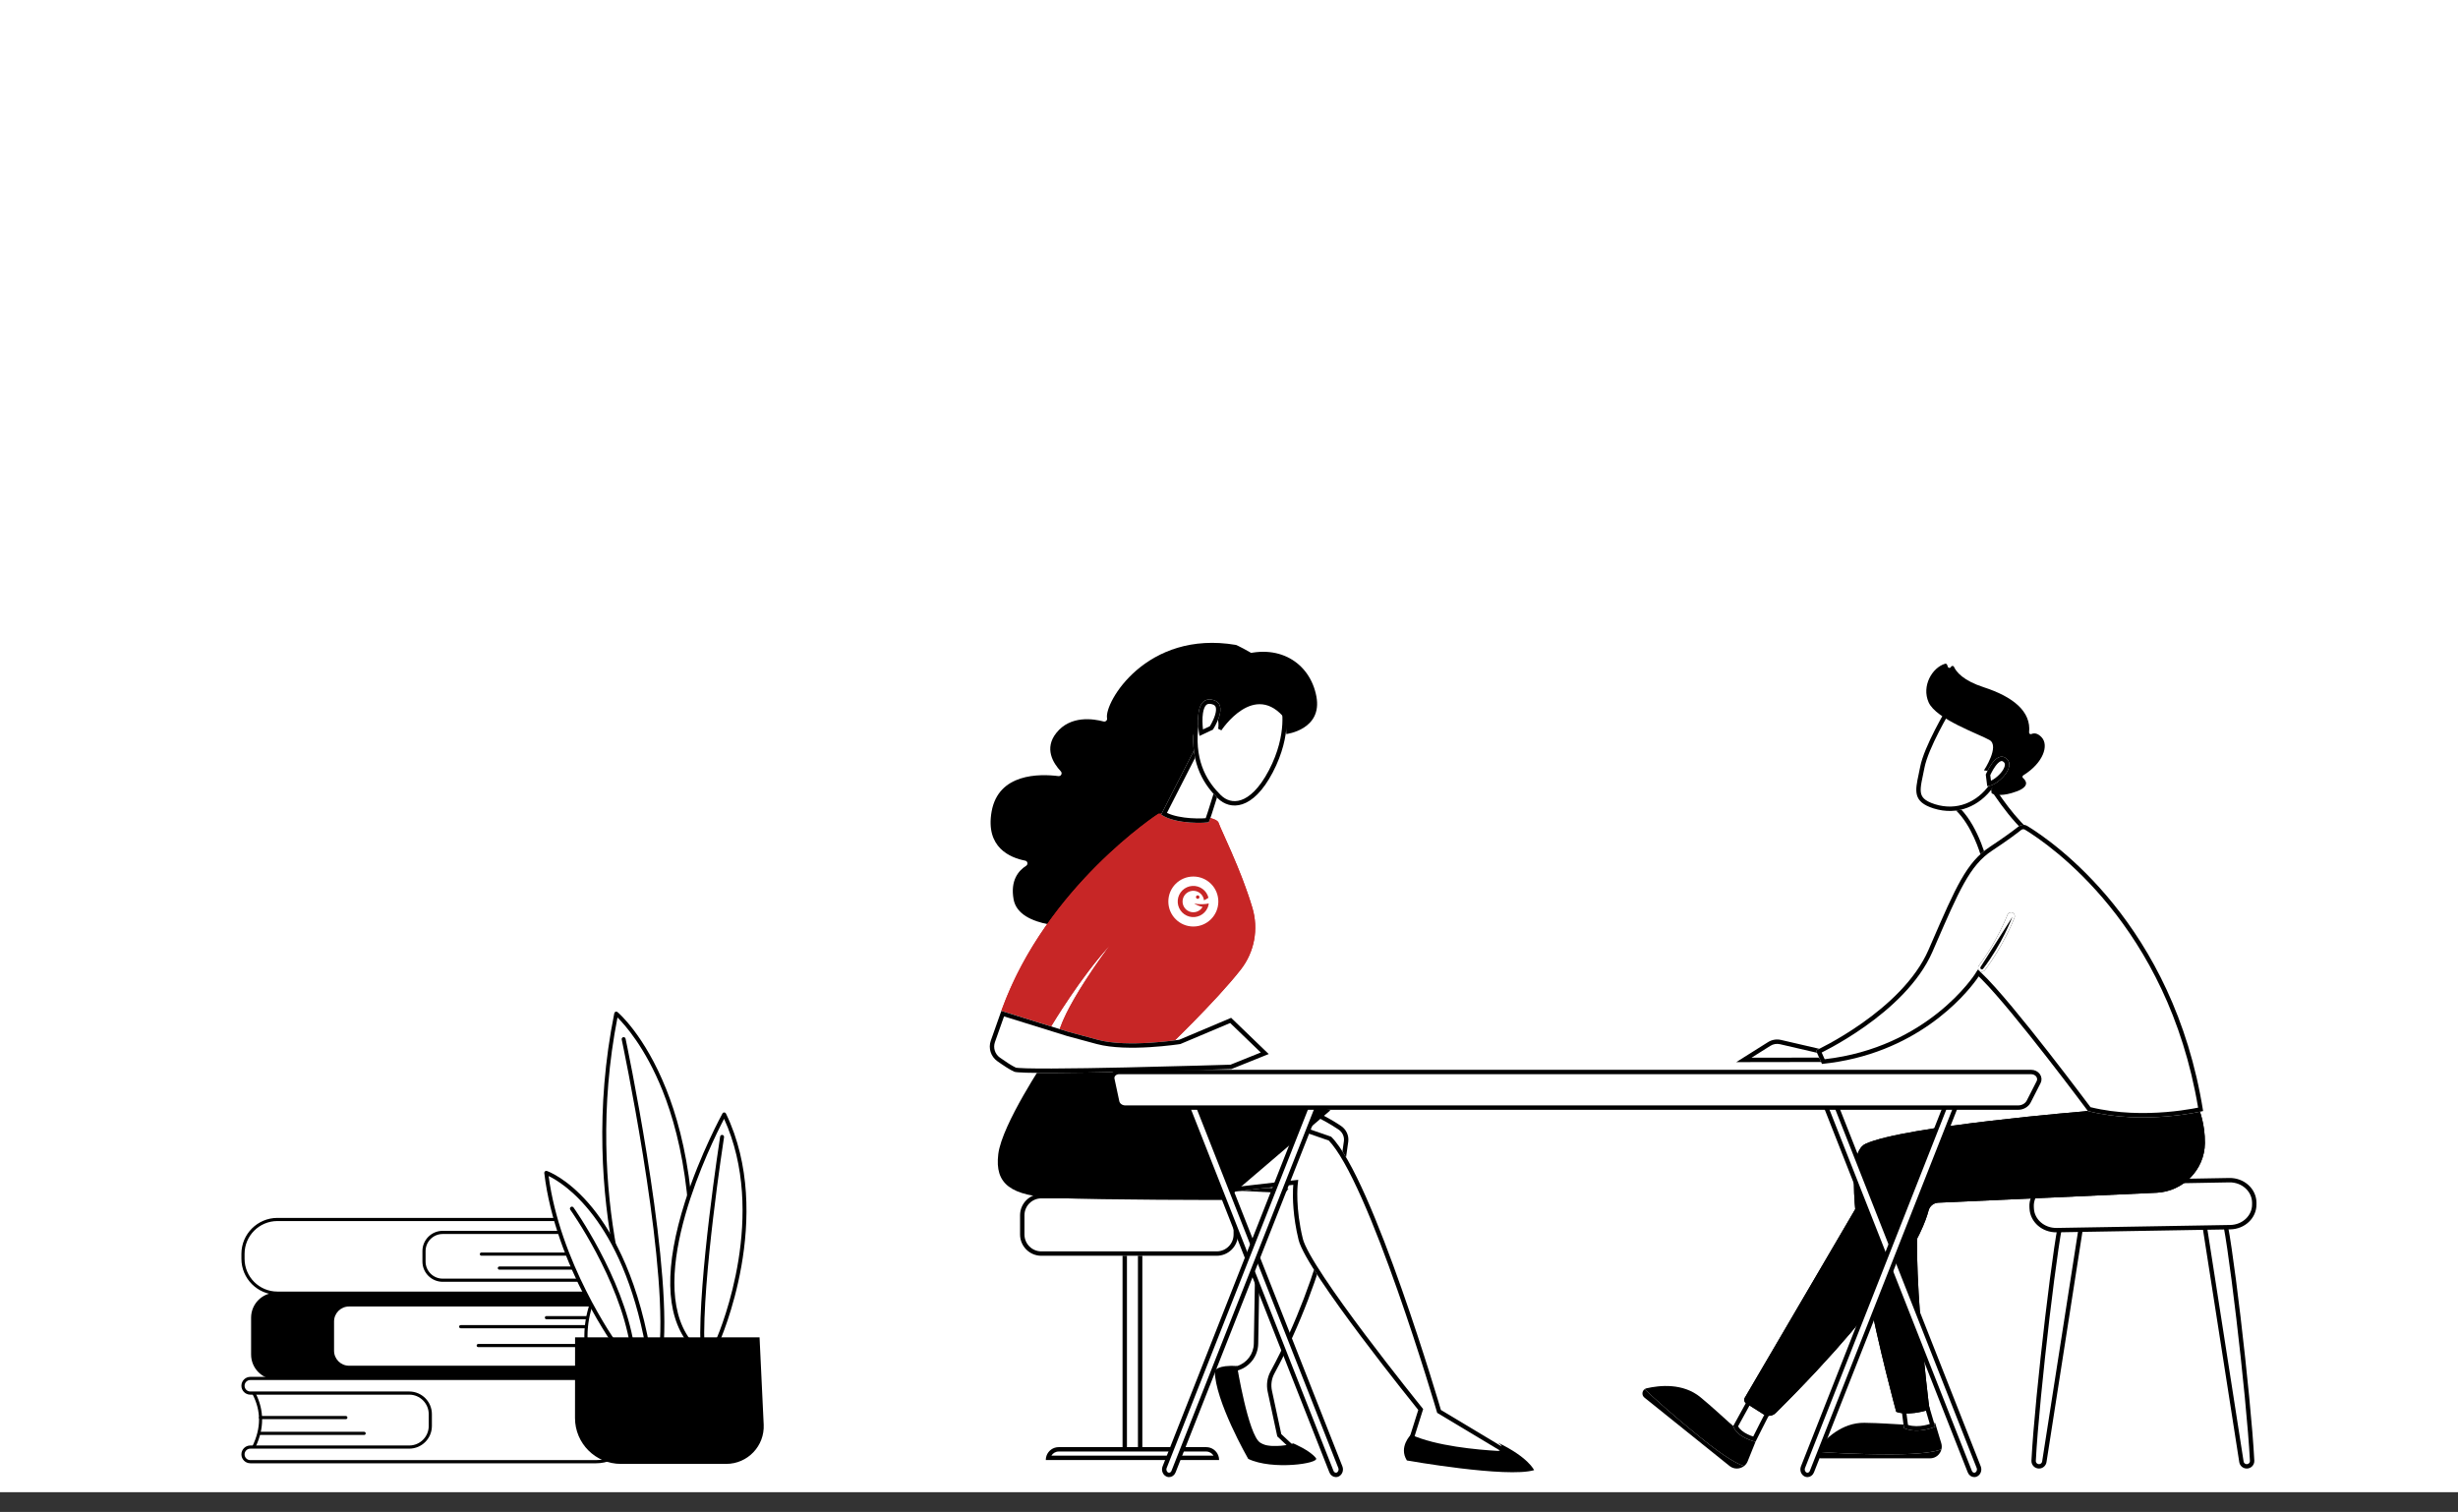 <?xml version="1.0" encoding="UTF-8"?> <svg xmlns="http://www.w3.org/2000/svg" width="1120" height="689" viewBox="0 0 1120 689" fill="none"><rect x="0" y="0" width="1120" height="689" fill="#333333" stroke="none"/> <rect width="1120" height="680" fill="white"></rect> <path d="M1013.57 555.901C1013.51 555.677 1013.46 555.481 1013.41 555.314L1004.36 557.418L1021.32 666.142L1021.32 666.143C1021.51 667.335 1022.53 668.215 1023.74 668.215C1025.15 668.215 1026.26 667.046 1026.19 665.656L1026.19 665.655C1025.46 651.131 1022.76 624.166 1019.94 600.379C1018.54 588.49 1017.1 577.407 1015.87 569.083C1015.26 564.919 1014.7 561.455 1014.22 558.929C1013.98 557.664 1013.76 556.648 1013.57 555.901Z" fill="white" stroke="black" stroke-width="2"></path> <path d="M948.469 557.418L939.419 555.314C939.369 555.481 939.316 555.677 939.258 555.901C939.068 556.648 938.85 557.664 938.61 558.929C938.13 561.455 937.568 564.919 936.953 569.083C935.725 577.407 934.29 588.49 932.883 600.379C930.067 624.166 927.366 651.131 926.636 665.655L926.636 665.656C926.565 667.046 927.678 668.215 929.084 668.215C930.292 668.215 931.319 667.335 931.504 666.143L931.504 666.142L948.469 557.418Z" fill="white" stroke="black" stroke-width="2"></path> <path d="M1027.17 548.864L1027.17 548.863L1027.17 548.004C1027.17 548.003 1027.17 548.003 1027.17 548.003C1027.11 542.351 1022.07 537.698 1015.78 537.811L936.661 539.23L936.661 539.23C930.292 539.343 925.423 544.29 925.723 550.004L925.765 550.791L925.765 550.791C926.052 556.279 931.019 560.679 937.126 560.576C937.126 560.576 937.126 560.576 937.126 560.576L1016.21 559.229C1022.41 559.123 1027.22 554.431 1027.17 548.864Z" fill="white" stroke="black" stroke-width="2"></path> <path d="M833.908 479.284L828.361 477.805L811.52 473.904C809.493 473.435 807.362 473.793 805.603 474.904L791.122 484.015L831.11 483.949L833.908 479.287V479.284Z" fill="white"></path> <path fill-rule="evenodd" clip-rule="evenodd" d="M805.603 474.904C807.362 473.793 809.493 473.435 811.52 473.904L828.361 477.805L833.908 479.284V479.287L831.11 483.949L791.122 484.015L805.603 474.904ZM798.074 482.003L806.67 476.595C807.976 475.77 809.561 475.504 811.07 475.853L827.878 479.746L830.828 480.533L829.977 481.951L798.074 482.003Z" fill="black"></path> <path d="M861.571 662.742C875.629 662.742 881.848 661.538 884.632 660.437C884.091 662.745 882.036 664.568 879.436 664.568H829.702C828.029 664.568 826.97 662.964 827.369 661.513C833.037 661.968 845.078 662.742 861.571 662.742Z" fill="black"></path> <path d="M827.373 661.513C827.453 661.222 827.571 660.933 827.779 660.666C831.569 655.828 839.177 648.233 849.531 648.379C864.695 648.591 869.985 650.236 881.769 648.473L884.549 657.688C884.833 658.629 884.837 659.566 884.632 660.437C881.852 661.537 875.632 662.742 861.571 662.742C845.081 662.742 833.041 661.968 827.369 661.513H827.373Z" fill="black"></path> <path d="M878.353 638.543L881.765 650.15C881.765 650.15 874.206 653.593 867.555 650.83L866.25 640.775L878.353 638.546V638.543Z" fill="white"></path> <path fill-rule="evenodd" clip-rule="evenodd" d="M881.765 650.15C881.765 650.15 874.206 653.593 867.555 650.83L866.25 640.775L878.353 638.546V638.543L881.765 650.15ZM876.944 640.84L879.319 648.921C878.633 649.138 877.766 649.374 876.782 649.561C874.566 649.981 871.903 650.12 869.381 649.361L868.478 642.398L876.944 640.84Z" fill="black"></path> <path d="M775.275 655.432C786.232 664.238 791.834 667.199 794.688 668.087C792.827 669.541 790.089 669.666 788.062 668.038L749.292 636.887C747.987 635.839 748.16 633.934 749.379 633.055C753.512 636.96 762.419 645.103 775.275 655.432Z" fill="black"></path> <path d="M749.382 633.059C749.628 632.882 749.899 632.733 750.229 632.656C756.199 631.278 766.865 630.15 774.845 636.748C786.534 646.411 789.63 651 799.918 657.011L796.34 665.904C795.975 666.81 795.396 667.542 794.691 668.091C791.838 667.202 786.236 664.241 775.278 655.436C762.422 645.106 753.519 636.964 749.382 633.059Z" fill="black"></path> <path d="M951.36 506.302C951.36 506.302 867.195 513.174 849.927 521.303C832.659 529.432 864.019 643.35 864.019 643.35C864.019 643.35 868.718 645.613 879.18 642.361C879.18 642.361 868.455 558.292 876.434 540.063L967.566 525.156L951.364 506.302H951.36Z" fill="black"></path> <path fill-rule="evenodd" clip-rule="evenodd" d="M875.038 538.265L874.602 539.261C873.484 541.816 872.752 545.361 872.275 549.462C871.793 553.599 871.556 558.454 871.497 563.715C871.379 574.24 871.976 586.521 872.82 598.192C873.664 609.871 874.758 620.974 875.64 629.155C876.081 633.246 876.47 636.609 876.748 638.949C876.84 639.719 876.92 640.379 876.985 640.918C872.803 642.054 869.776 642.206 867.804 642.079C866.858 642.019 866.149 641.893 865.664 641.779C865.644 641.706 865.624 641.629 865.602 641.548C865.377 640.715 865.05 639.492 864.639 637.93C863.818 634.808 862.663 630.336 861.33 624.944C858.665 614.156 855.293 599.699 852.461 584.997C849.626 570.276 847.347 555.389 846.842 543.716C846.589 537.867 846.787 532.939 847.534 529.281C848.309 525.487 849.543 523.695 850.779 523.113C854.812 521.214 863.042 519.295 873.402 517.501C883.67 515.722 895.769 514.106 907.353 512.741C918.933 511.376 929.977 510.264 938.128 509.494C942.203 509.109 945.553 508.809 947.884 508.606C949.008 508.507 949.895 508.432 950.512 508.38L963.727 523.757L875.038 538.265ZM876.434 540.063C868.455 558.292 879.18 642.361 879.18 642.361C868.718 645.613 864.019 643.35 864.019 643.35C864.019 643.35 832.659 529.432 849.927 521.303C867.195 513.174 951.36 506.302 951.36 506.302H951.364L967.566 525.156L876.434 540.063Z" fill="black"></path> <path d="M808.276 641.007C807.495 641.719 799.914 657.008 799.914 657.008C799.914 657.008 791.473 655.182 789.755 649.841L797.349 636.04L808.279 641.007H808.276Z" fill="white"></path> <path fill-rule="evenodd" clip-rule="evenodd" d="M808.279 641.007H808.276C808.131 641.139 807.75 641.776 807.227 642.726C804.937 646.878 799.914 657.008 799.914 657.008C799.914 657.008 791.473 655.182 789.755 649.841L797.349 636.04L808.279 641.007ZM798.209 638.627L805.4 641.896C805.236 642.196 805.06 642.521 804.876 642.864C804.046 644.415 803.018 646.407 802.02 648.366C801.021 650.328 800.047 652.266 799.323 653.713C799.155 654.048 799.001 654.357 798.862 654.634C798.152 654.401 797.265 654.07 796.35 653.627C794.44 652.704 792.773 651.476 791.971 649.962L798.209 638.627Z" fill="black"></path> <path d="M1002.05 505.597C1002.05 505.597 1004.79 512.195 1004.68 520.966C1004.53 533.097 994.777 542.937 982.66 543.541L883.16 548.077C881.061 548.175 879.28 549.629 878.756 551.663C876.416 560.708 864.99 588.479 809.123 643.898C807.637 645.374 805.322 645.623 803.552 644.506L795.6 639.483C794.764 638.956 794.5 637.862 794.996 637.009L852.929 538.078C855.973 533.056 860.863 529.428 866.552 527.974L951.356 506.295L1002.05 505.59L1002.05 505.597Z" fill="black"></path> <path fill-rule="evenodd" clip-rule="evenodd" d="M1002.05 505.597C1002.05 505.597 1004.79 512.195 1004.68 520.966C1004.53 533.097 994.777 542.937 982.66 543.541L883.16 548.077C881.061 548.175 879.28 549.629 878.756 551.663C876.416 560.708 864.99 588.479 809.123 643.898C807.637 645.374 805.322 645.623 803.552 644.506L795.6 639.483C794.764 638.956 794.5 637.862 794.996 637.009L852.929 538.078C855.973 533.055 860.863 529.428 866.552 527.974L951.356 506.295L1002.05 505.59L1002.05 505.597ZM1000.65 507.61C1000.88 508.308 1001.18 509.278 1001.47 510.468C1002.11 513.094 1002.74 516.764 1002.68 520.941M1000.65 507.61L951.622 508.291L867.048 529.912C861.871 531.235 857.42 534.534 854.647 539.102C854.645 539.106 854.642 539.11 854.639 539.115L796.805 637.879L804.62 642.815C804.62 642.815 804.62 642.815 804.62 642.815C805.605 643.437 806.892 643.295 807.714 642.479L807.714 642.478C863.484 587.155 874.612 559.694 876.819 551.164C877.561 548.284 880.087 546.218 883.068 546.08L883.069 546.08L982.561 541.544C982.562 541.543 982.564 541.543 982.565 541.543C993.656 540.988 1002.54 531.984 1002.68 520.941" fill="black"></path> <path d="M903.996 351.059C903.996 351.059 914.655 369.906 925.523 379.035L903.059 391.568C903.059 391.568 897.999 371.617 886.434 365.776L903.996 351.059Z" fill="white"></path> <path fill-rule="evenodd" clip-rule="evenodd" d="M902.487 389.597C902.872 390.83 903.059 391.568 903.059 391.568L925.523 379.035C924.992 378.589 924.462 378.12 923.933 377.631C915.639 369.96 907.767 357.399 905.022 352.809C904.36 351.703 903.996 351.059 903.996 351.059L886.434 365.776C887.063 366.094 887.674 366.454 888.265 366.85C896.446 372.332 900.981 384.766 902.487 389.597ZM904.271 388.602C904.183 388.328 904.088 388.036 903.985 387.726C903.311 385.71 902.289 382.955 900.89 380.006C898.519 375.005 894.919 369.118 889.855 365.518L903.47 354.11C903.667 354.438 903.886 354.799 904.126 355.191C905.309 357.123 907 359.795 909.036 362.757C912.569 367.896 917.216 374.023 922.1 378.654L904.271 388.602Z" fill="black"></path> <path d="M1003.86 506.302C1003.86 506.302 977 512.848 951.36 506.302C951.36 506.302 915.485 458.074 901.605 444.947C901.605 444.947 879.464 479.881 830.188 484.834L827.439 478.694C827.439 478.694 866.67 460.611 878.746 432.823C890.824 405.035 895.673 393.186 906.662 385.935C913.507 381.419 917.602 378.334 919.72 376.65C920.879 375.727 922.479 375.623 923.742 376.393C935.404 383.498 990.272 421.078 1003.86 506.302Z" fill="white"></path> <path fill-rule="evenodd" clip-rule="evenodd" d="M1003.86 506.302C1003.86 506.302 977 512.848 951.36 506.302C951.36 506.302 917.833 461.23 903.062 446.371C902.553 445.859 902.067 445.384 901.605 444.947C901.605 444.947 901.223 445.549 900.448 446.607C895.322 453.605 872.994 480.532 830.188 484.834L827.439 478.694C827.439 478.694 866.67 460.611 878.746 432.823C879.187 431.809 879.618 430.815 880.04 429.843C891.187 404.176 896.074 392.921 906.662 385.935C913.507 381.419 917.602 378.334 919.72 376.65C920.879 375.727 922.479 375.623 923.742 376.393C935.404 383.498 990.272 421.078 1003.86 506.302ZM880.58 433.62C881.014 432.622 881.438 431.645 881.853 430.689C887.24 418.286 891.113 409.367 894.859 402.652C898.859 395.481 902.624 390.995 907.764 387.604C914.651 383.06 918.795 379.94 920.964 378.216L920.965 378.215C921.472 377.811 922.159 377.77 922.701 378.101L922.702 378.101C934.019 384.996 987.625 421.653 1001.58 504.751C1000.88 504.893 999.983 505.066 998.918 505.252C996.048 505.755 991.95 506.36 987.061 506.763C977.44 507.557 964.847 507.562 952.537 504.535C952.271 504.178 951.885 503.662 951.392 503.004C950.382 501.657 948.924 499.72 947.132 497.353C943.548 492.622 938.623 486.175 933.263 479.315C922.588 465.654 910.051 450.182 902.979 443.494L901.215 441.826L899.917 443.875L899.916 443.875L899.916 443.876L899.916 443.876L899.907 443.889C899.899 443.902 899.886 443.923 899.867 443.951C899.829 444.009 899.77 444.099 899.689 444.219C899.526 444.458 899.277 444.818 898.94 445.281C898.265 446.209 897.239 447.554 895.851 449.189C893.074 452.46 888.857 456.888 883.126 461.471C871.896 470.452 854.861 480.026 831.42 482.691L830.056 479.645C831.173 479.086 832.771 478.261 834.722 477.187C838.637 475.03 843.985 471.863 849.718 467.813C861.122 459.757 874.319 448.027 880.58 433.62Z" fill="black"></path> <path d="M903.059 442.748C903.576 442.748 904.086 442.515 904.427 442.075C912.982 430.923 917.744 418.625 917.942 418.112C918.282 417.223 917.838 416.227 916.95 415.887C916.061 415.547 915.065 415.991 914.725 416.879C914.676 417.001 909.931 429.239 901.692 439.982C901.112 440.738 901.254 441.818 902.011 442.397C902.323 442.637 902.691 442.752 903.059 442.752V442.748Z" fill="black"></path> <path fill-rule="evenodd" clip-rule="evenodd" d="M903.059 442.752C903.022 442.752 902.985 442.75 902.948 442.748C902.637 442.728 902.329 442.626 902.059 442.433C902.043 442.422 902.027 442.41 902.011 442.397C901.254 441.818 901.112 440.738 901.692 439.982C909.81 429.398 914.536 417.361 914.72 416.893C914.722 416.886 914.724 416.881 914.725 416.879C915.065 415.991 916.061 415.547 916.95 415.887C917.838 416.227 918.282 417.223 917.942 418.112C917.744 418.625 912.982 430.923 904.427 442.075C904.086 442.515 903.576 442.748 903.059 442.748V442.752ZM917.009 417.753C916.814 418.259 912.094 430.438 903.634 441.465C903.49 441.651 903.277 441.748 903.059 441.748H902.986C902.854 441.735 902.729 441.688 902.619 441.604L902.619 441.604C902.301 441.36 902.241 440.909 902.485 440.59" fill="white"></path> <path d="M887.072 322.803C887.072 322.803 876.715 340.022 874.917 349.539C873.119 359.056 870.235 365.006 881.067 368.397C891.9 371.788 901.966 367.494 908.283 358.612C908.283 358.612 918.15 344.94 917.165 338.679C916.179 332.417 887.076 322.803 887.076 322.803H887.072Z" fill="white"></path> <path fill-rule="evenodd" clip-rule="evenodd" d="M906.653 357.453L906.653 357.453C900.766 365.73 891.559 369.585 881.665 366.488C879.114 365.689 877.589 364.804 876.673 363.919C875.809 363.084 875.39 362.157 875.239 361.004C875.077 359.775 875.218 358.285 875.564 356.381C875.735 355.441 875.946 354.445 876.177 353.359L876.19 353.296C876.416 352.238 876.657 351.103 876.882 349.911C877.721 345.47 880.628 339.022 883.449 333.514C884.84 330.798 886.176 328.374 887.166 326.628C887.47 326.091 887.742 325.618 887.971 325.221C888.736 325.487 889.756 325.846 890.954 326.282C893.676 327.274 897.307 328.657 900.959 330.23C904.627 331.809 908.251 333.552 910.992 335.255C912.366 336.11 913.451 336.913 914.197 337.636C914.992 338.406 915.169 338.86 915.189 338.99C915.353 340.033 915.073 341.661 914.313 343.751C913.578 345.774 912.492 347.966 911.347 350.019C910.206 352.064 909.031 353.925 908.139 355.277C907.694 355.952 907.322 356.497 907.062 356.872C906.932 357.06 906.83 357.204 906.761 357.301C906.727 357.349 906.701 357.385 906.684 357.409L906.666 357.435L906.662 357.441L906.661 357.442L906.661 357.442L906.661 357.442L906.653 357.453ZM887.072 322.803H887.076C887.076 322.803 916.179 332.417 917.165 338.679C918.15 344.94 908.283 358.612 908.283 358.612C901.966 367.494 891.9 371.788 881.067 368.397C871.566 365.422 872.617 360.48 874.232 352.888C874.459 351.824 874.696 350.709 874.917 349.539C876.715 340.022 887.072 322.803 887.072 322.803Z" fill="black"></path> <path d="M905.398 351.247L903.996 351.063C903.996 351.063 911.33 339.98 906.53 337.231C901.73 334.482 882.171 327.735 878.777 320.033C875.504 312.609 880.401 304.22 886.305 302.467C886.68 302.356 887.072 302.578 887.207 302.942L887.555 303.876C887.791 304.518 888.69 304.543 888.964 303.918C889.224 303.324 890.074 303.3 890.342 303.89C891.39 306.198 894.524 310.138 903.93 313.189C917.276 317.517 925.589 324.243 924.568 333.726C924.502 334.326 925.099 334.739 925.651 334.496C926.741 334.014 928.397 333.938 930.316 336.037C933.655 339.689 931.038 347.679 921.916 353.333C921.483 353.6 921.406 354.214 921.795 354.544C923.159 355.714 925.078 358.317 918.907 360.639C912.594 363.013 909.15 362.211 907.877 361.701C907.533 361.562 907.339 361.208 907.408 360.847L909.029 352.538C909.112 352.108 908.817 351.698 908.383 351.639L905.395 351.247H905.398Z" fill="black"></path> <path d="M904.822 352.954C904.822 352.954 909.393 341.685 914.194 345.645C918.994 349.605 909.758 358.362 905.492 358.244L904.822 352.954Z" fill="white"></path> <path fill-rule="evenodd" clip-rule="evenodd" d="M904.822 352.954C904.822 352.954 909.393 341.685 914.194 345.645C918.342 349.068 912.007 356.073 907.456 357.836C907.179 357.943 906.907 358.032 906.646 358.098C906.234 358.203 905.846 358.254 905.492 358.244L904.822 352.954ZM907.195 355.773C907.521 355.621 907.881 355.427 908.269 355.185C909.481 354.43 910.726 353.361 911.711 352.188C912.718 350.989 913.324 349.837 913.493 348.933C913.639 348.155 913.473 347.643 912.921 347.188C912.568 346.897 912.321 346.825 912.172 346.807C912.018 346.789 911.815 346.809 911.529 346.938C910.889 347.228 910.115 347.939 909.308 349.015C908.533 350.047 907.871 351.219 907.396 352.159C907.174 352.597 906.998 352.974 906.875 353.247L907.195 355.773Z" fill="black"></path> <path d="M511.495 565.946H520.512V663.457H511.495V565.946Z" fill="white"></path> <path fill-rule="evenodd" clip-rule="evenodd" d="M513.495 567.946H518.512V661.457H513.495V567.946ZM511.495 565.946V663.457H520.512V565.946H511.495Z" fill="black"></path> <path d="M476.519 665.335H555.492C555.492 662.093 552.864 659.465 549.622 659.465H482.388C479.146 659.465 476.519 662.093 476.519 665.335Z" fill="white"></path> <path fill-rule="evenodd" clip-rule="evenodd" d="M476.868 663.335C477.686 661.078 479.848 659.465 482.388 659.465H549.622C552.162 659.465 554.324 661.078 555.142 663.335C555.368 663.959 555.492 664.632 555.492 665.335H476.519C476.519 664.632 476.642 663.959 476.868 663.335ZM479.075 663.335C479.752 662.214 480.983 661.465 482.388 661.465H549.622C551.028 661.465 552.258 662.214 552.936 663.335H479.075Z" fill="black"></path> <path d="M474.495 544.1H554.392C559.748 544.1 564.089 548.442 564.089 553.797V562.561C564.089 567.917 559.748 572.259 554.392 572.259H474.495C469.139 572.259 464.798 567.917 464.798 562.561V553.797C464.798 548.442 469.139 544.1 474.495 544.1Z" fill="white"></path> <path fill-rule="evenodd" clip-rule="evenodd" d="M474.495 546.1H554.392C558.643 546.1 562.089 549.546 562.089 553.797V562.561C562.089 566.813 558.643 570.259 554.392 570.259H474.495C470.244 570.259 466.798 566.813 466.798 562.561V553.797C466.798 549.546 470.244 546.1 474.495 546.1ZM554.392 544.1H474.495C469.139 544.1 464.798 548.442 464.798 553.797V562.561C464.798 567.917 469.139 572.259 474.495 572.259H554.392C559.748 572.259 564.089 567.917 564.089 562.561V553.797C564.089 548.442 559.748 544.1 554.392 544.1Z" fill="black"></path> <path d="M582.568 500.929C582.568 500.929 595.966 503.005 611.03 513.077C613.4 514.664 614.702 517.426 614.344 520.255C612.539 534.545 605.126 580.787 580.666 625.958C579.375 628.339 579.007 631.112 579.576 633.76L583.825 653.534L591.704 660.923H571.409L557.897 624.354L563.676 622.528C568.157 621.112 571.229 616.992 571.312 612.293L571.989 573.065C571.409 555.589 582.707 543.527 582.707 543.527L550.296 541.952L582.572 500.936L582.568 500.929Z" fill="white"></path> <path fill-rule="evenodd" clip-rule="evenodd" d="M584.767 501.38C583.463 501.076 582.69 500.949 582.581 500.931C582.573 500.93 582.568 500.929 582.568 500.929L582.572 500.936L550.296 541.952L582.707 543.527C582.707 543.527 582.079 544.198 581.126 545.453C578.039 549.518 571.546 559.71 571.989 573.065L571.312 612.293C571.229 616.992 568.157 621.112 563.676 622.528L557.897 624.354L571.409 660.923H591.704L583.825 653.534L579.576 633.76C579.007 631.112 579.375 628.339 580.666 625.958C605.126 580.787 612.539 534.545 614.344 520.255C614.702 517.426 613.4 514.664 611.03 513.077C599.621 505.449 589.168 502.407 584.767 501.38ZM583.395 503.124C583.69 503.186 584.039 503.263 584.438 503.357C585.873 503.696 587.957 504.253 590.507 505.12C595.608 506.853 602.559 509.819 609.917 514.74M583.395 503.124L554.265 540.142L587.122 541.74L584.167 544.895L584.151 544.912C584.135 544.93 584.109 544.958 584.073 544.998C584.002 545.078 583.892 545.203 583.75 545.371C583.466 545.707 583.052 546.216 582.552 546.883C581.553 548.219 580.218 550.185 578.898 552.678C576.255 557.672 573.713 564.709 573.988 572.998L573.99 573.049L573.312 612.327C573.213 617.885 569.58 622.76 564.279 624.435L560.5 625.629L572.803 658.923H586.648L582.001 654.565L577.621 634.18C577.621 634.18 577.621 634.18 577.621 634.18C576.955 631.082 577.382 627.82 578.908 625.005C603.196 580.151 610.568 534.19 612.36 520.004C612.62 517.949 611.677 515.917 609.917 514.74" fill="black"></path> <path d="M599.631 664.488C601.481 666.907 579.736 670.1 568.754 664.807C568.754 664.807 553.527 638.314 553.527 624.673C553.527 624.673 554.735 621.893 563.676 622.521C563.676 622.521 568.789 653.891 574.186 657.404C579.583 660.916 589.291 657.758 589.291 657.758C589.291 657.758 596.903 660.913 599.631 664.484V664.488Z" fill="black"></path> <path d="M554.395 544.1C554.569 543.802 589.292 539.925 589.292 539.925C589.292 539.925 588.157 550.483 591.707 565.016C595.258 579.552 646.242 642.521 646.242 642.521L640.897 659.465C657.425 665.224 673.683 666.143 689.684 662.402L656.554 642.521C656.554 642.521 625.548 536.86 606.556 518.009L571.75 505.965L554.395 544.097V544.1Z" fill="white"></path> <path fill-rule="evenodd" clip-rule="evenodd" d="M587.263 540.152C581.203 540.833 563.245 542.862 556.762 543.724C555.335 543.914 554.464 544.047 554.399 544.097C554.398 544.097 554.398 544.097 554.397 544.098C554.396 544.098 554.396 544.099 554.395 544.1V544.097L571.75 505.965L606.556 518.009C625.548 536.86 656.554 642.521 656.554 642.521L689.684 662.402C688.732 662.624 687.78 662.83 686.827 663.02C671.748 666.017 656.442 664.881 640.897 659.465L646.242 642.521C646.242 642.521 595.258 579.552 591.707 565.016C589.08 554.263 589.018 545.685 589.164 541.951C589.215 540.639 589.292 539.925 589.292 539.925C589.292 539.925 588.542 540.008 587.263 540.152ZM591.28 540.138L591.279 540.154C591.277 540.169 591.274 540.195 591.271 540.23C591.265 540.301 591.255 540.41 591.244 540.558C591.222 540.854 591.192 541.3 591.168 541.885C591.119 543.055 591.089 544.777 591.167 546.949C591.323 551.294 591.913 557.429 593.65 564.541C594.025 566.077 595.093 568.451 596.817 571.546C598.516 574.596 600.768 578.2 603.392 582.152C608.64 590.052 615.32 599.251 621.905 608.018C628.488 616.781 634.961 625.093 639.791 631.216C642.205 634.277 644.207 636.79 645.606 638.537C646.305 639.41 646.853 640.092 647.226 640.555C647.413 640.787 647.556 640.964 647.652 641.083L647.794 641.259L647.796 641.261C647.796 641.262 647.796 641.262 646.242 642.521L647.796 641.261L648.473 642.097L643.394 658.198C657.225 662.715 670.827 663.761 684.236 661.465L654.855 643.833L654.635 643.084L656.554 642.521C654.635 643.084 654.635 643.083 654.635 643.083L654.546 642.784C654.525 642.711 654.5 642.626 654.471 642.528C654.42 642.357 654.358 642.147 654.284 641.9C654.053 641.124 653.712 639.983 653.27 638.523C652.387 635.602 651.104 631.408 649.504 626.316C646.305 616.129 641.843 602.356 636.791 587.998C631.736 573.634 626.099 558.715 620.553 546.229C617.779 539.985 615.04 534.375 612.418 529.759C609.906 525.336 607.559 521.929 605.459 519.746L572.816 508.451L557.738 541.58C558.33 541.504 558.98 541.423 559.676 541.337C562.963 540.93 567.326 540.417 571.679 539.914C576.032 539.41 580.38 538.916 583.639 538.548C585.268 538.363 586.626 538.211 587.576 538.104L589.069 537.937C589.069 537.937 589.07 537.937 589.292 539.925L589.069 537.937L591.546 537.66L591.28 540.136L591.28 540.138Z" fill="black"></path> <path d="M476.519 482.617C476.519 482.617 456.513 512.373 454.871 525.947C453.229 539.522 460.351 545.037 481.343 545.947C502.335 546.856 558.376 546.842 558.376 546.842L606.205 505.965C606.205 505.965 571.35 493.529 562.288 490.01C553.225 486.494 476.519 482.617 476.519 482.617Z" fill="black"></path> <path d="M642.917 653.759C642.917 653.759 637.162 659.334 641.049 665.536C641.049 665.536 686.643 673.616 699.02 669.951C699.02 669.951 696.448 664.085 682.513 657.407L683.54 658.195C684.842 659.195 684.078 661.277 682.44 661.184C673.256 660.659 654.246 658.976 642.917 653.759Z" fill="black"></path> <path d="M563.18 293.901C522.283 286.949 503.03 320.304 504.436 327.312C504.623 328.242 503.745 329.026 502.832 328.78C498.136 327.516 487.765 325.923 481.333 333.979C475.655 341.091 479.9 347.804 483.357 351.49C484.193 352.378 483.489 353.826 482.278 353.673C473.645 352.583 454.889 352.323 451.82 369.892C448.957 386.279 460.362 390.898 467.127 392.2C468.272 392.419 468.54 393.925 467.554 394.55C464.18 396.691 460.269 401.113 461.851 409.842C464.326 423.525 491.153 422.407 494.29 422.227C494.488 422.216 494.676 422.157 494.849 422.06L537.819 397.552C538.155 397.361 538.384 397.031 538.45 396.65L547.124 346.551C547.194 346.145 547.069 345.732 546.784 345.433L574.798 305.903C584.967 304.407 563.663 293.977 563.18 293.894V293.901Z" fill="black"></path> <path d="M530.623 478.677C530.623 478.677 553.92 456.491 565.388 441.799C571.587 433.857 573.534 423.4 570.667 413.74C565.433 396.101 556.127 377.83 555.277 374.988C553.975 370.628 527.853 370.812 527.853 370.812C527.853 370.812 476.45 404.174 456.252 460.687L478.935 467.751C478.935 467.751 492.357 445.232 505.619 430.918C505.619 430.918 482.673 461.232 481.864 473.641L530.623 478.68V478.677Z" fill="#C72626"></path> <path fill-rule="evenodd" clip-rule="evenodd" d="M530.623 478.68V478.677C530.734 478.571 553.947 456.456 565.388 441.799C571.587 433.857 573.534 423.4 570.667 413.74C566.924 401.125 561.098 388.187 557.772 380.801C556.447 377.859 555.519 375.797 555.277 374.988C553.975 370.628 527.853 370.812 527.853 370.812C527.853 370.812 477.589 403.435 456.939 458.807C456.706 459.431 456.478 460.058 456.252 460.687L478.935 467.751C478.935 467.751 482.605 461.593 488.003 453.67C492.928 446.443 499.292 437.746 505.619 430.918C505.619 430.918 496.622 442.804 489.697 454.737C486.113 460.912 483.085 467.099 482.144 471.659C482.068 472.026 482.006 472.383 481.958 472.728C481.915 473.042 481.883 473.346 481.864 473.641L530.623 478.68ZM484.144 471.866L529.905 476.596C530.011 476.494 530.129 476.38 530.259 476.255C530.915 475.622 531.867 474.702 533.045 473.551C535.401 471.248 538.661 468.025 542.279 464.345C549.531 456.968 558.153 447.817 563.811 440.568C569.609 433.14 571.434 423.354 568.75 414.309C566.166 405.604 562.568 396.712 559.493 389.61C558.17 386.557 556.95 383.846 555.949 381.623C555.787 381.263 555.63 380.916 555.48 380.582C554.495 378.39 553.704 376.618 553.404 375.697C553.347 375.647 553.193 375.524 552.843 375.352C552.207 375.039 551.253 374.73 550.001 374.447C547.515 373.884 544.245 373.507 540.928 373.26C537.63 373.014 534.363 372.902 531.914 372.851C530.691 372.826 529.677 372.816 528.969 372.813C528.776 372.812 528.605 372.811 528.46 372.811C528.438 372.826 528.415 372.841 528.392 372.857C528.022 373.108 527.471 373.486 526.761 373.989C525.339 374.995 523.278 376.5 520.737 378.484C515.655 382.454 508.662 388.336 501.042 395.97C486.147 410.893 468.931 432.436 458.852 459.402L478.036 465.376C478.418 464.753 478.926 463.931 479.545 462.945C481.02 460.595 483.125 457.314 485.646 453.582C490.678 446.136 497.416 436.828 504.152 429.558L507.214 432.125L507.069 432.015C507.214 432.125 507.214 432.125 507.214 432.125L507.213 432.125L507.21 432.129L507.199 432.144L507.151 432.207C507.109 432.263 507.046 432.348 506.963 432.459C506.797 432.68 506.553 433.008 506.241 433.431C505.618 434.277 504.725 435.501 503.65 437.009C501.499 440.027 498.625 444.175 495.73 448.703C492.83 453.238 489.929 458.122 487.71 462.616C485.944 466.194 484.689 469.371 484.144 471.866Z" fill="#C72626"></path> <path d="M558.439 350.629C558.165 351.535 551.348 374.137 550.814 374.606C550.279 375.074 535.861 375.852 529.075 371.211L545.913 338.28L558.443 350.626L558.439 350.629Z" fill="white"></path> <path fill-rule="evenodd" clip-rule="evenodd" d="M558.439 350.629C558.439 350.629 558.439 350.629 558.439 350.629L558.443 350.626L557.969 350.159L545.913 338.28L529.075 371.211C535.861 375.852 550.279 375.074 550.814 374.606C551.331 374.153 557.725 352.991 558.392 350.786C558.414 350.712 558.43 350.659 558.439 350.629ZM531.721 370.43L546.452 341.618L556.177 351.201C555.551 353.266 554.192 357.744 552.814 362.189C551.912 365.098 551.005 367.984 550.291 370.168C549.933 371.263 549.629 372.166 549.401 372.804C549.396 372.816 549.392 372.828 549.388 372.84C549.034 372.874 548.587 372.905 548.059 372.928C546.6 372.991 544.613 372.988 542.433 372.83C538.669 372.557 534.645 371.843 531.721 370.43Z" fill="black"></path> <path d="M585.773 321.588C585.773 321.588 589.066 334.538 579.952 351.951C570.834 369.368 560.515 369.347 554.875 363.773C549.234 358.199 542.275 348.741 543.927 331.904C545.58 315.066 581.014 305.115 585.773 321.588Z" fill="white"></path> <path fill-rule="evenodd" clip-rule="evenodd" d="M585.773 321.588C585.773 321.588 589.066 334.538 579.952 351.951C570.834 369.368 560.515 369.347 554.875 363.773C549.234 358.199 542.275 348.741 543.927 331.904C545.58 315.066 581.014 305.115 585.773 321.588ZM578.18 351.024C573.736 359.513 569.203 363.344 565.477 364.587C561.867 365.79 558.644 364.687 556.281 362.351C550.93 357.063 544.341 348.166 545.918 332.099C546.263 328.582 548.396 325.242 551.779 322.404C555.15 319.577 559.607 317.392 564.192 316.189C568.793 314.982 573.344 314.811 576.922 315.809C580.42 316.785 582.877 318.823 583.839 322.103C583.843 322.118 583.848 322.14 583.854 322.169C583.872 322.247 583.898 322.373 583.93 322.545C583.994 322.888 584.08 323.414 584.157 324.106C584.312 325.491 584.434 327.54 584.284 330.123C583.982 335.284 582.593 342.593 578.18 351.024Z" fill="black"></path> <path d="M556.537 332.816C556.537 332.816 571.663 309.693 585.845 327.891L586.102 334.51C586.102 334.51 602.714 332.539 599.805 317.305C596.9 302.071 582.541 292.551 564.052 299.149C545.562 305.747 534.969 312.512 533.775 325.764C532.581 339.012 543.122 336.107 543.122 336.107C543.122 336.107 546.562 326.777 551.449 325.809C556.336 324.84 555.065 332.115 555.065 332.115L556.53 332.816H556.537Z" fill="black"></path> <path d="M552.664 332.508C552.664 332.508 560.508 320.668 552.469 318.902C544.431 317.135 545.677 330.439 546.544 335.361L552.66 332.508H552.664Z" fill="white"></path> <path fill-rule="evenodd" clip-rule="evenodd" d="M552.66 332.508L546.544 335.361C546.442 334.778 546.334 334.077 546.236 333.297C545.512 327.498 545.383 317.344 552.469 318.902C560.508 320.668 552.664 332.508 552.664 332.508H552.66ZM551.284 330.942C551.467 330.641 551.72 330.209 552.001 329.685C552.578 328.608 553.241 327.204 553.666 325.791C554.107 324.325 554.203 323.132 553.97 322.331C553.866 321.972 553.7 321.704 553.457 321.489C553.207 321.267 552.782 321.018 552.04 320.855C550.626 320.544 549.95 320.909 549.495 321.398C548.899 322.039 548.413 323.216 548.143 324.934C547.77 327.301 547.893 330.111 548.145 332.407L551.284 330.942Z" fill="black"></path> <path d="M578.088 480.326L560.969 463.829L537.291 473.832C537.291 473.832 513.72 477.483 500.229 473.832L486.737 470.18L456.252 460.691L451.466 474.224C450.251 477.66 451.473 481.475 454.444 483.585C457.082 485.459 460.175 487.517 462.143 488.382C466.158 490.138 561.108 487.167 561.108 487.167L578.088 480.333V480.326Z" fill="white"></path> <path fill-rule="evenodd" clip-rule="evenodd" d="M537.291 473.832L560.969 463.829L578.088 480.326V480.333L561.108 487.167C561.108 487.167 466.158 490.138 462.143 488.382C460.175 487.517 457.082 485.459 454.444 483.585C451.473 481.475 450.251 477.66 451.466 474.224L456.252 460.691L486.737 470.18L500.229 473.832C513.72 477.483 537.291 473.832 537.291 473.832ZM457.496 463.173L486.179 472.101L499.706 475.762C506.79 477.679 516.337 477.655 523.939 477.197C527.776 476.966 531.183 476.62 533.631 476.331C534.856 476.187 535.843 476.057 536.525 475.963C536.867 475.915 537.132 475.877 537.314 475.851C537.404 475.837 537.474 475.827 537.521 475.82L537.576 475.811L537.596 475.808C537.597 475.808 537.597 475.808 537.291 473.832L537.596 475.808L537.841 475.77L560.532 466.185L574.482 479.628L560.691 485.179L559.98 485.201C559.284 485.222 558.262 485.253 556.961 485.292C554.358 485.37 550.634 485.479 546.153 485.604C537.192 485.855 525.202 486.172 513.088 486.433C500.972 486.695 488.741 486.901 479.293 486.933C474.567 486.949 470.554 486.92 467.606 486.835C466.129 486.792 464.943 486.735 464.078 486.664C463.644 486.629 463.316 486.592 463.085 486.556C462.971 486.538 462.904 486.525 462.873 486.518C461.115 485.728 458.229 483.821 455.603 481.955C453.355 480.358 452.437 477.479 453.352 474.891L457.496 463.173Z" fill="black"></path> <path d="M834.133 497.387L834.133 497.387C833.62 496.086 832.318 495.593 831.259 496.087C830.152 496.609 829.556 498.09 830.083 499.428L897.553 670.625C897.936 671.597 898.77 672.116 899.58 672.116H899.694C899.933 672.102 900.179 672.041 900.427 671.926C901.534 671.404 902.13 669.923 901.603 668.586C901.603 668.585 901.603 668.585 901.603 668.585L834.133 497.387Z" fill="white" stroke="black" stroke-width="2"></path> <path d="M822.726 671.93C822.968 672.044 823.216 672.105 823.457 672.12H823.571C824.381 672.12 825.215 671.6 825.598 670.629L893.068 499.431C893.068 499.431 893.068 499.431 893.068 499.431C893.595 498.092 892.998 496.611 891.89 496.09C890.838 495.595 889.535 496.084 889.018 497.391C889.018 497.391 889.018 497.391 889.018 497.391L821.548 668.589C821.021 669.927 821.618 671.409 822.726 671.93L822.726 671.93Z" fill="white" stroke="black" stroke-width="2"></path> <path d="M543.262 497.387L543.262 497.387C542.75 496.087 541.447 495.593 540.389 496.087C539.282 496.608 538.685 498.089 539.212 499.427C539.212 499.427 539.212 499.427 539.212 499.428L606.682 670.625C607.065 671.597 607.899 672.116 608.709 672.116H608.823C609.062 672.102 609.308 672.041 609.556 671.926C610.663 671.404 611.259 669.923 610.732 668.586C610.732 668.585 610.732 668.585 610.732 668.585L543.262 497.387Z" fill="white" stroke="black" stroke-width="2"></path> <path d="M531.856 671.93C532.097 672.044 532.345 672.105 532.586 672.12H532.7C533.51 672.12 534.344 671.6 534.727 670.629L602.197 499.431C602.197 499.431 602.198 499.431 602.198 499.431C602.724 498.092 602.127 496.611 601.019 496.09C599.967 495.595 598.664 496.084 598.147 497.391C598.147 497.391 598.147 497.391 598.147 497.391L530.677 668.589C530.15 669.927 530.747 671.409 531.855 671.93L531.856 671.93Z" fill="white" stroke="black" stroke-width="2"></path> <path d="M505.859 491.942L505.859 491.942L505.859 491.942ZM505.859 491.942L505.862 491.941L505.859 491.942ZM506.836 491.732L506.836 491.733L509.036 502.025L509.036 502.025C509.358 503.532 510.864 504.735 512.747 504.735H919.562C921.684 504.735 923.553 503.618 924.397 501.964L928.9 493.136C929.404 492.146 929.322 490.996 928.664 490.064C927.997 489.12 926.811 488.512 925.495 488.512H509.894C508.929 488.512 508.041 488.902 507.463 489.538C506.888 490.168 506.673 490.973 506.836 491.732Z" fill="white" stroke="black" stroke-width="2"></path> <g clip-path="url(#clip0_3686_2492)"> <ellipse cx="543.748" cy="410.824" rx="11.389" ry="11.389" fill="white"></ellipse> <path d="M550.866 411.682L550.866 411.683C550.866 411.683 550.866 411.684 550.866 411.684C550.866 411.683 550.866 411.683 550.866 411.682Z" fill="#C72626"></path> <path d="M547.849 413.259C546.661 412.962 545.203 412.516 544.12 411.674C546.739 412.39 549.63 411.966 550.772 411.705C550.768 411.739 550.764 411.775 550.763 411.813C550.738 412.001 550.704 412.187 550.664 412.369C550.644 412.459 550.621 412.549 550.598 412.641L550.596 412.652V412.664C550.549 412.838 550.497 413.01 550.436 413.178L550.431 413.193V413.216C550.402 413.294 550.371 413.375 550.34 413.453L550.334 413.469V413.481C550.309 413.543 550.282 413.604 550.254 413.669L550.245 413.687C550.241 413.697 550.237 413.706 550.233 413.716C549.545 415.255 548.333 416.5 546.813 417.229C545.293 417.957 543.564 418.122 541.934 417.694C540.303 417.266 538.878 416.272 537.912 414.891C536.946 413.509 536.503 411.829 536.661 410.151C536.818 408.473 537.567 406.905 538.773 405.728C539.98 404.551 541.565 403.84 543.246 403.723C544.928 403.606 546.596 404.09 547.954 405.089C549.296 406.076 550.248 407.502 550.645 409.118C550.001 409.571 549.316 409.961 548.598 410.282C548.472 409.17 547.97 408.133 547.171 407.345C546.343 406.529 545.251 406.033 544.09 405.949C542.93 405.864 541.778 406.196 540.84 406.884C539.902 407.572 539.24 408.571 538.972 409.703C538.704 410.835 538.848 412.026 539.378 413.061C539.909 414.096 540.791 414.909 541.866 415.353C542.941 415.797 544.139 415.844 545.245 415.485C546.352 415.126 547.294 414.384 547.903 413.393L547.968 413.289L547.849 413.259Z" fill="#C72626"></path> <path d="M545.739 409.598L545.738 409.598C545.634 409.598 545.531 409.578 545.435 409.538C545.339 409.499 545.251 409.44 545.178 409.367C545.104 409.293 545.046 409.206 545.006 409.11C544.967 409.013 544.946 408.91 544.947 408.806V408.806C544.947 408.649 544.993 408.496 545.08 408.366C545.167 408.236 545.291 408.134 545.436 408.074C545.58 408.014 545.74 407.999 545.893 408.029C546.047 408.06 546.188 408.135 546.299 408.246C546.409 408.357 546.485 408.498 546.515 408.651C546.546 408.805 546.53 408.964 546.47 409.109C546.41 409.254 546.309 409.377 546.179 409.464C546.048 409.551 545.895 409.598 545.739 409.598Z" fill="#C72626"></path> </g> <path d="M264.396 583.387C260.901 576.197 260.57 568.955 264.396 561.635L261.649 558.342L186.541 560.812L189.129 584.671L261.831 585.51L264.392 583.387H264.396Z" fill="white"></path> <path d="M261.834 586.228H261.824L189.122 585.389C188.758 585.386 188.456 585.11 188.413 584.746L185.826 560.887C185.803 560.688 185.868 560.487 185.998 560.337C186.128 560.185 186.317 560.097 186.518 560.09L261.626 557.62C261.844 557.613 262.062 557.708 262.201 557.88L264.948 561.173C265.133 561.397 265.169 561.709 265.033 561.966C261.46 568.799 261.463 575.703 265.042 583.069C265.189 583.368 265.111 583.725 264.854 583.937L262.292 586.059C262.162 586.166 262 586.225 261.834 586.225V586.228ZM189.779 583.959L261.577 584.788L263.505 583.192C260.082 575.826 260.092 568.61 263.537 561.732L261.32 559.073L187.341 561.508L189.779 583.959Z" fill="black"></path> <path d="M126.386 555.715H265.787C267.415 555.715 268.738 557.035 268.738 558.667C268.738 560.298 267.418 561.618 265.787 561.618H201.699C197.005 561.618 193.202 565.421 193.202 570.115V574.893C193.202 579.587 197.005 583.39 201.699 583.39H265.787C267.415 583.39 268.738 584.71 268.738 586.342C268.738 587.974 267.418 589.293 265.787 589.293H126.386C117.733 589.293 110.719 582.279 110.719 573.626V571.389C110.719 562.736 117.733 555.722 126.386 555.722V555.715Z" fill="white"></path> <path d="M265.79 590.009H126.386C117.35 590.009 110 582.656 110 573.622V571.386C110 562.35 117.353 555 126.386 555H265.787C267.812 555 269.456 556.648 269.456 558.67C269.456 560.692 267.808 562.34 265.787 562.34H201.698C197.411 562.34 193.92 565.828 193.92 570.118V574.897C193.92 579.184 197.408 582.675 201.698 582.675H265.787C267.812 582.675 269.456 584.323 269.456 586.345C269.456 588.367 267.808 590.015 265.787 590.015L265.79 590.009ZM126.389 556.437C118.146 556.437 111.443 563.143 111.443 571.386V573.622C111.443 581.866 118.149 588.572 126.389 588.572H265.79C267.019 588.572 268.02 587.571 268.02 586.342C268.02 585.113 267.019 584.112 265.79 584.112H201.702C196.618 584.112 192.483 579.977 192.483 574.893V570.115C192.483 565.031 196.618 560.897 201.702 560.897H265.79C267.019 560.897 268.02 559.895 268.02 558.667C268.02 557.438 267.019 556.437 265.79 556.437H126.386H126.389Z" fill="black"></path> <path d="M261.645 572.218H219.346C218.949 572.218 218.627 571.896 218.627 571.5C218.627 571.103 218.949 570.781 219.346 570.781H261.645C262.042 570.781 262.364 571.103 262.364 571.5C262.364 571.896 262.042 572.218 261.645 572.218Z" fill="black"></path> <path d="M261.912 578.589H227.534C227.137 578.589 226.815 578.268 226.815 577.871C226.815 577.474 227.137 577.153 227.534 577.153H261.912C262.308 577.153 262.63 577.474 262.63 577.871C262.63 578.268 262.308 578.589 261.912 578.589Z" fill="black"></path> <path d="M269.798 623.98H143.881V593.132H269.794C266.076 603.554 265.975 613.838 269.794 623.98H269.798Z" fill="white"></path> <path d="M269.798 624.698H143.881C143.484 624.698 143.162 624.377 143.162 623.98V593.132C143.162 592.736 143.484 592.414 143.881 592.414H269.798C270.032 592.414 270.25 592.528 270.386 592.719C270.519 592.911 270.555 593.155 270.477 593.376C266.788 603.723 266.785 613.936 270.474 623.73C270.558 623.951 270.526 624.198 270.393 624.393C270.259 624.588 270.038 624.702 269.801 624.702L269.798 624.698ZM144.602 623.258H268.771C265.426 613.741 265.429 603.856 268.787 593.851H144.602V623.258Z" fill="black"></path> <path d="M159.041 594.654H270.666C272.008 594.654 273.097 593.565 273.097 592.222C273.097 590.88 272.008 589.791 270.666 589.791H125.814C119.914 589.791 115.133 594.572 115.133 600.472V617.265C115.133 623.164 119.914 627.946 125.814 627.946H270.663C272.005 627.946 273.094 626.857 273.094 625.514C273.094 624.172 272.005 623.083 270.663 623.083H159.041C154.874 623.083 151.497 619.706 151.497 615.538V602.198C151.497 598.031 154.874 594.654 159.041 594.654Z" fill="black"></path> <path d="M270.662 628.664H125.814C119.527 628.664 114.414 623.551 114.414 617.264V600.472C114.414 594.185 119.527 589.072 125.814 589.072H270.662C272.398 589.072 273.812 590.486 273.812 592.222C273.812 593.958 272.398 595.372 270.662 595.372H159.041C155.277 595.372 152.215 598.434 152.215 602.198V615.538C152.215 619.302 155.277 622.365 159.041 622.365H270.666C272.402 622.365 273.815 623.779 273.815 625.514C273.815 627.25 272.402 628.664 270.666 628.664H270.662ZM125.814 590.509C120.321 590.509 115.851 594.979 115.851 600.472V617.264C115.851 622.758 120.321 627.227 125.814 627.227H270.662C271.605 627.227 272.372 626.46 272.372 625.518C272.372 624.575 271.605 623.808 270.662 623.808H159.041C154.484 623.808 150.775 620.099 150.775 615.542V602.201C150.775 597.644 154.484 593.935 159.041 593.935H270.666C271.608 593.935 272.375 593.168 272.375 592.225C272.375 591.283 271.608 590.515 270.666 590.515H125.814V590.509Z" fill="black"></path> <path d="M267.571 601.177H248.978C248.581 601.177 248.26 600.856 248.26 600.459C248.26 600.063 248.581 599.741 248.978 599.741H267.571C267.968 599.741 268.289 600.063 268.289 600.459C268.289 600.856 267.968 601.177 267.571 601.177Z" fill="black"></path> <path d="M267.178 605.293H209.916C209.519 605.293 209.197 604.971 209.197 604.574C209.197 604.178 209.519 603.856 209.916 603.856H267.178C267.574 603.856 267.896 604.178 267.896 604.574C267.896 604.971 267.574 605.293 267.178 605.293Z" fill="black"></path> <path d="M267.178 613.887H217.909C217.512 613.887 217.191 613.565 217.191 613.169C217.191 612.772 217.512 612.45 217.909 612.45H267.178C267.574 612.45 267.896 612.772 267.896 613.169C267.896 613.565 267.574 613.887 267.178 613.887Z" fill="black"></path> <path d="M115.63 659.431C119.576 651.308 119.953 643.119 115.63 634.85L118.734 631.128L203.603 633.92L200.678 660.881L118.526 661.826L115.63 659.431Z" fill="white"></path> <path d="M118.523 662.548C118.354 662.548 118.191 662.489 118.064 662.382L115.168 659.987C114.911 659.775 114.833 659.414 114.98 659.119C119.04 650.765 119.04 642.937 114.989 635.188C114.856 634.931 114.889 634.616 115.074 634.395L118.178 630.673C118.321 630.504 118.536 630.41 118.754 630.413L203.623 633.205C203.824 633.212 204.013 633.303 204.143 633.452C204.273 633.605 204.338 633.803 204.315 634.002L201.389 660.962C201.35 661.323 201.045 661.599 200.681 661.605L118.529 662.551H118.52L118.523 662.548ZM116.52 659.236L118.78 661.108L200.031 660.172L202.803 634.619L119.059 631.866L116.488 634.951C120.405 642.733 120.418 650.898 116.52 659.239V659.236Z" fill="black"></path> <path d="M271.576 628.16H114.054C112.214 628.16 110.719 629.652 110.719 631.495C110.719 633.339 112.211 634.831 114.054 634.831H186.473C191.775 634.831 196.075 639.131 196.075 644.433V649.832C196.075 655.134 191.775 659.434 186.473 659.434H114.054C112.214 659.434 110.719 660.926 110.719 662.769C110.719 664.612 112.211 666.104 114.054 666.104H271.576C281.354 666.104 289.282 658.176 289.282 648.398V645.869C289.282 636.092 281.354 628.164 271.576 628.164V628.16Z" fill="white"></path> <path d="M271.576 666.819H114.053C111.817 666.819 110 665.002 110 662.766C110 660.53 111.817 658.713 114.053 658.713H186.473C191.371 658.713 195.353 654.727 195.353 649.832V644.433C195.353 639.534 191.368 635.552 186.473 635.552H114.053C111.817 635.552 110 633.735 110 631.499C110 629.262 111.817 627.445 114.053 627.445H271.576C281.734 627.445 290 635.712 290 645.87V648.398C290 658.556 281.734 666.823 271.576 666.823V666.819ZM114.053 660.152C112.613 660.152 111.44 661.326 111.44 662.766C111.44 664.206 112.613 665.379 114.053 665.379H271.576C280.941 665.379 288.56 657.76 288.56 648.395V645.866C288.56 636.501 280.941 628.882 271.576 628.882H114.053C112.613 628.882 111.44 630.056 111.44 631.496C111.44 632.936 112.613 634.109 114.053 634.109H186.473C192.165 634.109 196.793 638.738 196.793 644.43V649.829C196.793 655.52 192.165 660.149 186.473 660.149H114.053V660.152Z" fill="black"></path> <path d="M157.585 646.715H118.734C118.338 646.715 118.016 646.393 118.016 645.996C118.016 645.6 118.338 645.278 118.734 645.278H157.585C157.982 645.278 158.303 645.6 158.303 645.996C158.303 646.393 157.982 646.715 157.585 646.715Z" fill="black"></path> <path d="M165.923 653.915H118.435C118.039 653.915 117.717 653.593 117.717 653.196C117.717 652.8 118.039 652.478 118.435 652.478H165.923C166.319 652.478 166.641 652.8 166.641 653.196C166.641 653.593 166.319 653.915 165.923 653.915Z" fill="black"></path> <g clip-path="url(#clip1_3686_2492)"> <path d="M294.028 618.142C294.028 618.142 262.984 550.101 280.79 461.896C280.79 461.896 328.901 502.209 311.558 618.142H294.028Z" fill="white"></path> <path d="M311.558 619.042H294.028C293.675 619.042 293.359 618.835 293.213 618.515C292.901 617.83 262.255 549.197 279.915 461.718C279.975 461.405 280.198 461.154 280.498 461.049C280.798 460.943 281.131 461.004 281.37 461.207C281.868 461.624 293.683 471.713 303.512 496.21C312.551 518.729 321.435 558.187 312.445 618.276C312.381 618.713 312.004 619.042 311.558 619.042ZM294.616 617.246H310.784C319.51 558.078 310.784 519.224 301.903 497.021C293.995 477.257 284.576 466.837 281.358 463.659C265.283 545.793 291.835 610.777 294.616 617.246Z" fill="black"></path> <path d="M301.619 611.949C301.619 611.949 301.587 611.949 301.571 611.949C301.076 611.92 300.695 611.499 300.724 611.004C303.099 567.501 283.485 474.647 283.287 473.715C283.186 473.229 283.494 472.754 283.98 472.649C284.462 472.548 284.941 472.856 285.046 473.342C285.245 474.278 304.911 567.36 302.519 611.101C302.495 611.58 302.098 611.949 301.623 611.949H301.619Z" fill="black"></path> <path d="M329.984 507.846C329.984 507.846 289.991 580.106 314.047 611.373H326.915C326.915 611.373 352.633 554.888 329.984 507.846Z" fill="white"></path> <path d="M326.919 612.269H314.051C313.771 612.269 313.507 612.139 313.337 611.92C303.168 598.707 302.767 577.071 312.138 547.612C319.077 525.806 329.096 507.595 329.197 507.413C329.359 507.121 329.668 506.939 330.008 506.951C330.344 506.959 330.644 507.157 330.79 507.457C353.362 554.336 327.99 611.178 327.73 611.746C327.584 612.066 327.264 612.273 326.911 612.273L326.919 612.269ZM314.496 610.473H326.332C328.792 604.722 349.706 553.242 329.935 509.849C324.358 520.501 293.542 582.384 314.496 610.473Z" fill="black"></path> <path d="M320.057 614.186C319.579 614.186 319.178 613.805 319.162 613.322C318.002 583.491 328.034 518.591 328.135 517.939C328.212 517.448 328.67 517.116 329.161 517.189C329.651 517.266 329.988 517.724 329.911 518.214C329.809 518.863 319.806 583.596 320.957 613.253C320.977 613.748 320.592 614.165 320.094 614.186C320.082 614.186 320.069 614.186 320.057 614.186Z" fill="black"></path> <path d="M248.896 534.46C248.896 534.46 282.967 546.084 295.301 614.903H281.901C281.901 614.903 253.938 577.107 248.896 534.46Z" fill="white"></path> <path d="M295.305 615.799H281.905C281.621 615.799 281.354 615.665 281.183 615.434C280.904 615.053 253.018 576.957 248.008 534.565C247.972 534.257 248.097 533.957 248.336 533.763C248.576 533.568 248.9 533.511 249.192 533.613C249.548 533.734 258.052 536.73 268.157 548.285C277.41 558.872 289.784 578.992 296.192 614.745C296.241 615.009 296.168 615.276 295.998 615.479C295.828 615.681 295.576 615.799 295.309 615.799H295.305ZM282.363 614.003H294.231C283.421 555.317 256.394 539.003 249.982 535.911C255.13 575 279.542 610.068 282.359 614.003H282.363Z" fill="black"></path> <path d="M287.981 613.861C287.547 613.861 287.17 613.549 287.097 613.112C282.027 582.462 260.083 551.601 259.86 551.293C259.572 550.891 259.661 550.328 260.066 550.04C260.472 549.752 261.031 549.842 261.319 550.247C261.542 550.559 283.729 581.764 288.868 612.82C288.949 613.31 288.617 613.772 288.131 613.853C288.082 613.861 288.033 613.866 287.985 613.866L287.981 613.861Z" fill="black"></path> <path d="M262.04 609.44H346.095L347.98 649.197C348.442 658.945 340.664 667.1 330.904 667.1H282.898C271.35 667.1 261.996 657.733 262.004 646.186L262.036 609.436L262.04 609.44Z" fill="black"></path> </g> <defs> <clipPath id="clip0_3686_2492"> <rect width="22.779" height="22.779" fill="white" transform="translate(532.358 399.435)"></rect> </clipPath> <clipPath id="clip1_3686_2492"> <rect width="100" height="206.1" fill="white" transform="translate(248 461)"></rect> </clipPath> </defs> </svg> 